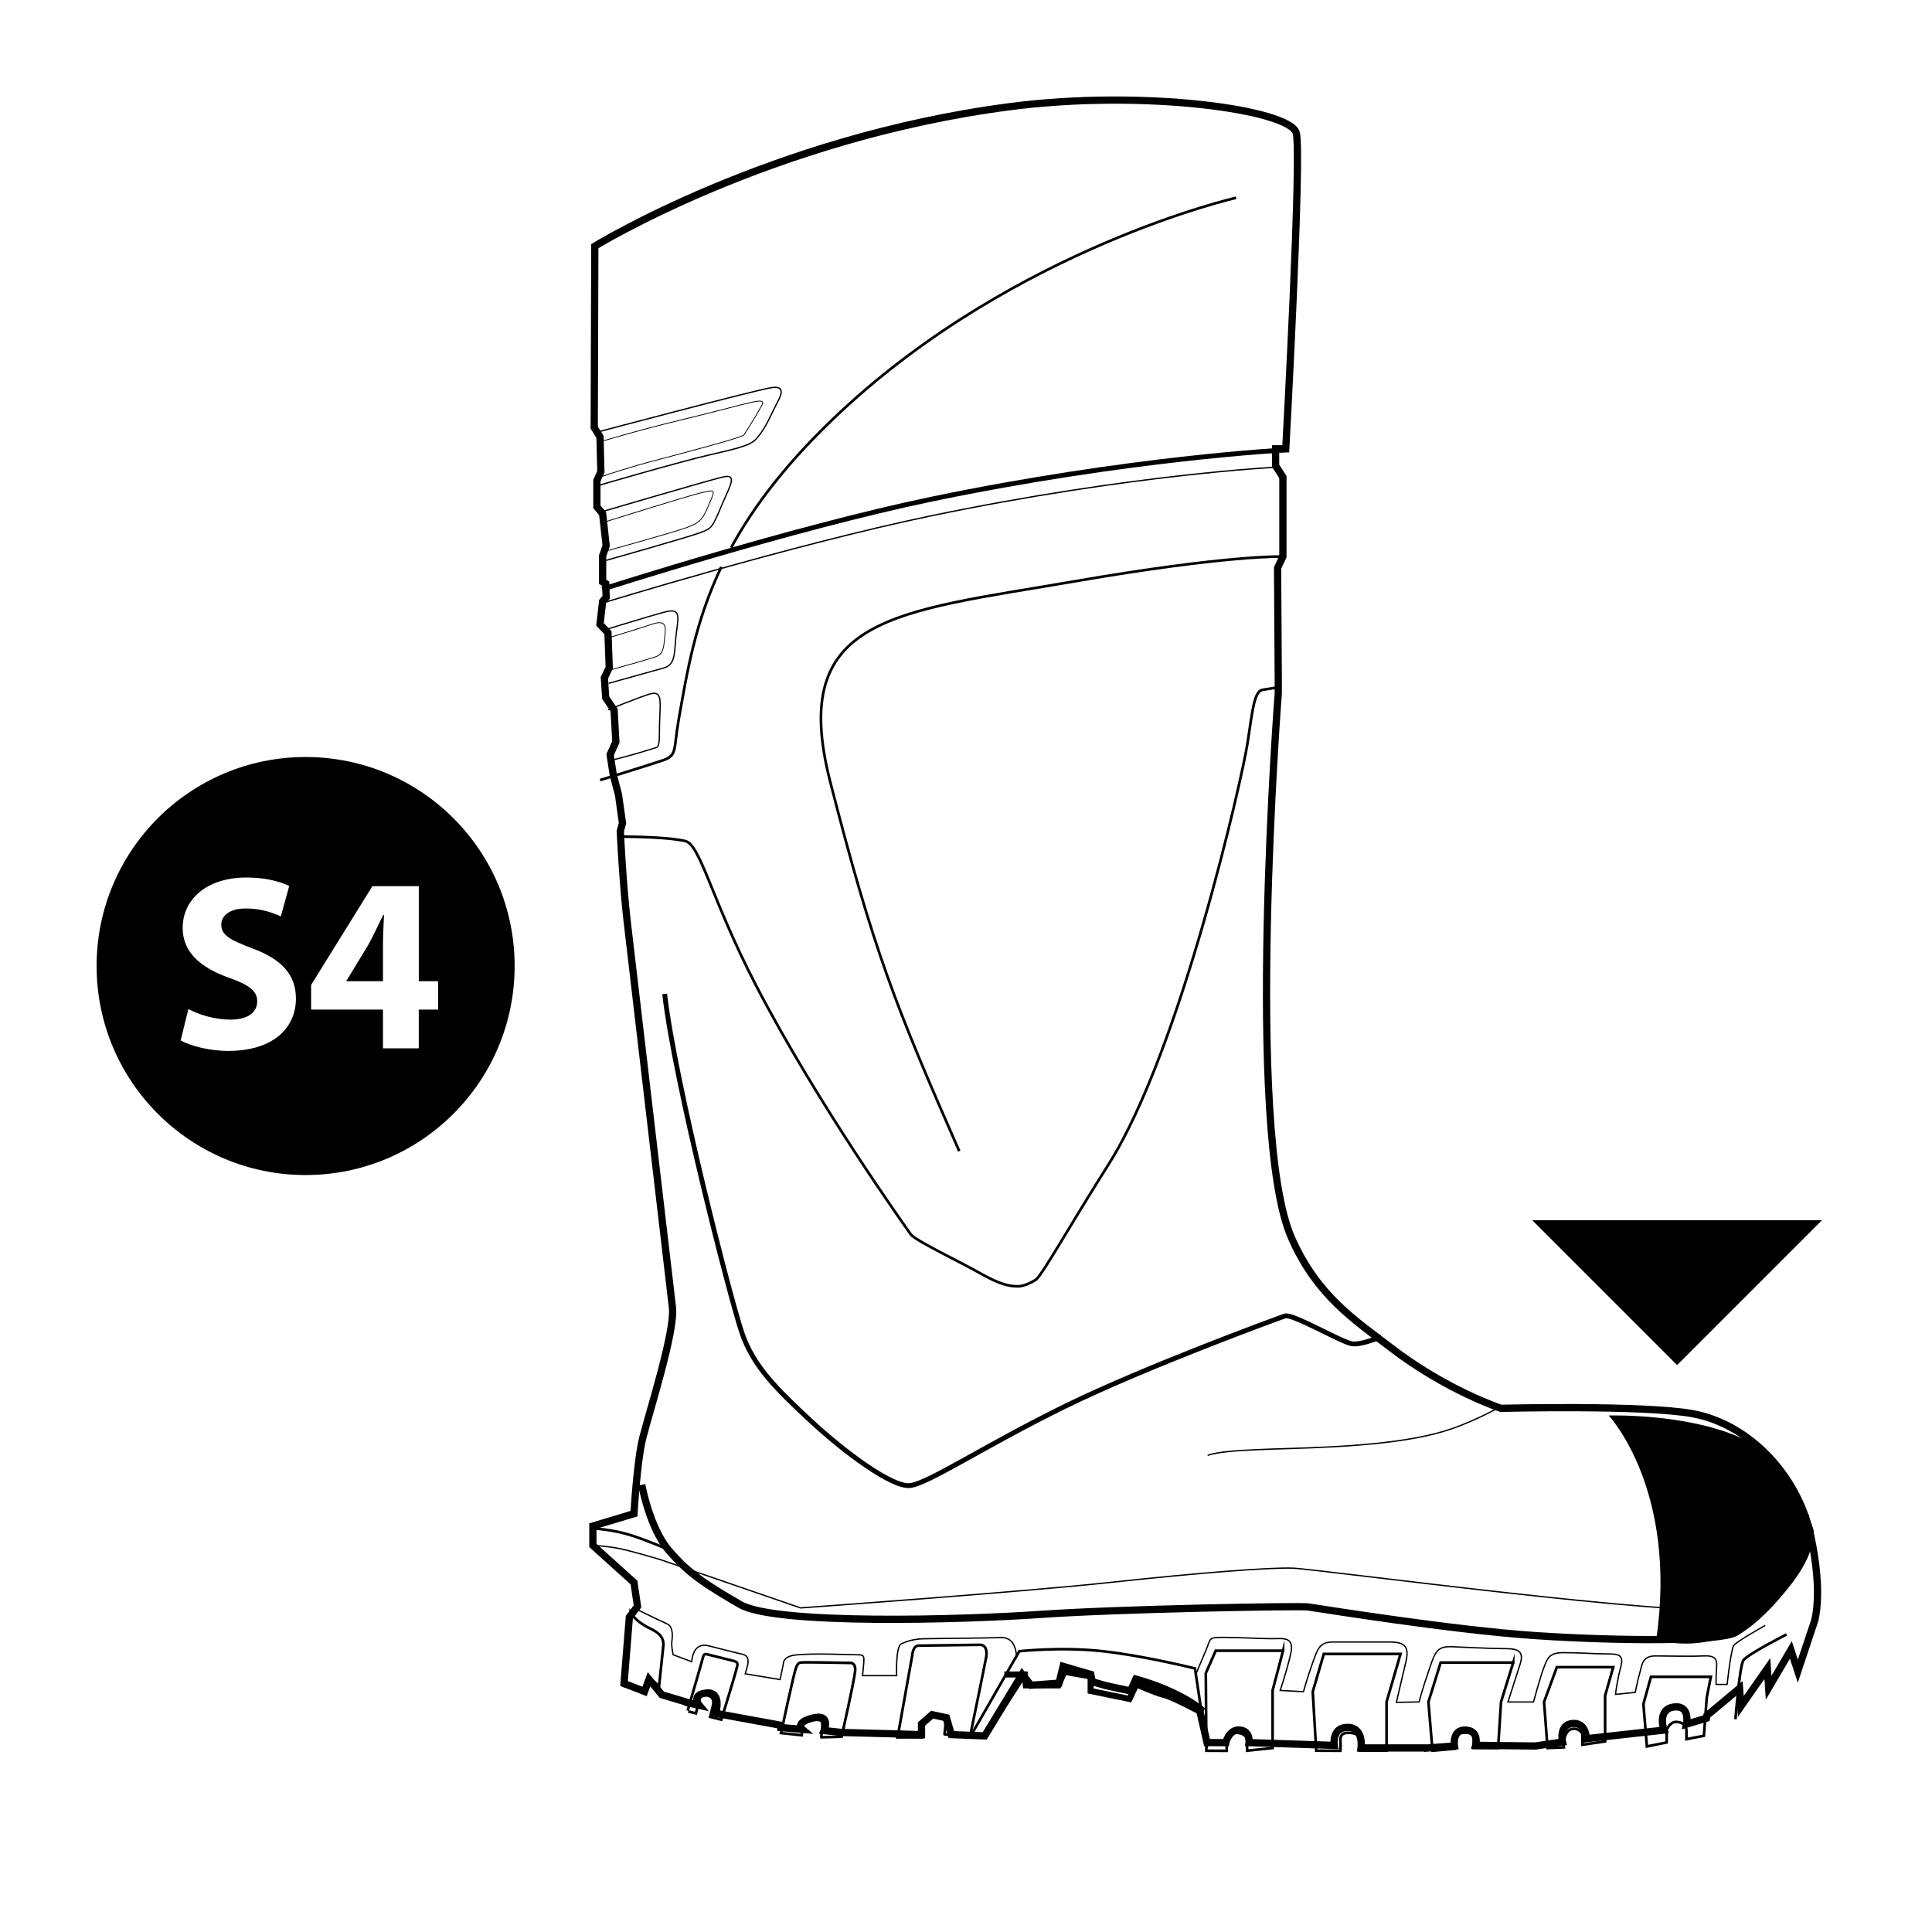 <?xml version="1.0" encoding="utf-8"?>
<!-- Generator: Adobe Illustrator 25.2.0, SVG Export Plug-In . SVG Version: 6.00 Build 0)  -->
<svg version="1.1" id="Laag_1" xmlns="http://www.w3.org/2000/svg" xmlns:xlink="http://www.w3.org/1999/xlink" x="0px" y="0px"
	 viewBox="0 0 400 400" style="enable-background:new 0 0 400 400;" xml:space="preserve">
<style type="text/css">
	.st0{clip-path:url(#SVGID_2_);}
	.st1{clip-path:url(#SVGID_4_);}
	.st2{stroke:#FFFFFF;stroke-miterlimit:10;}
	.st3{clip-path:url(#SVGID_6_);}
	.st4{clip-path:url(#SVGID_8_);}
	.st5{fill:none;stroke:#000000;stroke-width:1.5;stroke-miterlimit:10;}
	.st6{fill:none;stroke:#000000;stroke-width:0.541;stroke-miterlimit:10;}
	.st7{fill:none;stroke:#000000;stroke-width:0.173;stroke-miterlimit:10;}
	.st8{fill:none;stroke:#000000;stroke-miterlimit:10;}
	.st9{fill:none;stroke:#000000;stroke-width:0.274;stroke-miterlimit:10;}
	.st10{fill:none;stroke:#000000;stroke-width:0.549;stroke-miterlimit:10;}
	.st11{fill:none;stroke:#000000;stroke-width:1.489;stroke-miterlimit:10;}
	.st12{clip-path:url(#SVGID_10_);}
	.st13{fill:none;stroke:#000000;stroke-width:1.5;}
	.st14{fill:none;stroke:#000000;stroke-width:1.248;stroke-miterlimit:10;}
	.st15{fill:none;stroke:#000000;stroke-width:1.098;stroke-miterlimit:10;}
	.st16{fill:none;stroke:#000000;stroke-width:0.165;stroke-miterlimit:10;}
	.st17{fill:none;stroke:#000000;stroke-width:0.272;stroke-miterlimit:10;}
	.st18{fill:none;stroke:#000000;stroke-width:0.268;stroke-miterlimit:10;}
	.st19{fill:none;stroke:#000000;stroke-width:0.26;stroke-miterlimit:10;}
	.st20{fill:none;stroke:#000000;stroke-width:0.261;stroke-miterlimit:10;}
	.st21{fill:none;stroke:#000000;stroke-width:0.545;stroke-miterlimit:10;}
	.st22{clip-path:url(#SVGID_12_);}
	.st23{clip-path:url(#SVGID_14_);}
	.st24{fill:none;stroke:#000000;stroke-width:1.026;}
	.st25{fill:none;stroke:#000000;stroke-width:0.257;}
	.st26{fill:none;stroke:#000000;stroke-width:5.714;stroke-miterlimit:10;}
	.st27{clip-path:url(#SVGID_16_);}
	.st28{clip-path:url(#SVGID_18_);}
	.st29{clip-path:url(#SVGID_20_);}
	.st30{fill:none;stroke:#000000;stroke-width:1.019;}
	.st31{clip-path:url(#SVGID_22_);}
	.st32{fill:#FFFFFF;}
	.st33{fill:none;}
	.st34{fill:none;stroke:#000000;stroke-width:1.466;stroke-miterlimit:10;}
	.st35{clip-path:url(#SVGID_24_);}
	.st36{clip-path:url(#SVGID_26_);}
	.st37{clip-path:url(#SVGID_28_);}
</style>
<g>
	<path class="st13" d="M374,315.14c0,0,3.06,3.76-4.01,12.74c-4.9,6.22-8.37,8.71-10.57,10.06c-3.11,1.91-23.58,1.87-41.16,0.72
		c-17.54-1.14-45.5-5.7-47.41-5.96c-1.91-0.25-38.91,0.4-55.34,1.54c-16.43,1.15-54.97,2.21-62.27-2.04
		c-7.3-4.24-10.7-6.45-14.77-11.21c-3.99-4.66-5.6-13.58-5.6-13.58"/>
	<path d="M333.06,293.07c0,0,14.37,15.21,9.85,46.39c0,0,7.78,2.65,16.51-1.52c8.73-4.18,17.38-18.88,15.92-21.59
		c-2.93-5.41-5.24-14.89-16.39-19.29C347.61,292.58,333.06,293.07,333.06,293.07z"/>
	<path class="st5" d="M123.15,50.97c0,0,36.4-22.45,86.03-28.9c27.73-3.6,57.53,0.63,59.17,5.37c1.25,3.61-2.15,65.48-2.15,65.48
		h-2.1v3.5l1.51,2.36v16.46l-1.1,2.33l0.14,23.05v2.93c0,0-6.99,90.6,2.74,112.73c5.29,12.03,13.14,17.03,20.49,22.68
		c11.58,8.92,22.87,12.62,22.87,12.62s29.45-0.73,39.58,1.09c11.81,2.12,21.8,12.72,24.52,25.11c2.7,12.32,0.8,17.93,0.8,17.93
		l-3.43,10.29l-1.44-4.4l-4.6,7.83l-0.27-3.98l-5.49,7.85l-0.27-3.74l-6.76,5.63l-0.1,0.55l-4.12,1.23c0,0,0.82-3.89-2.47-3.57
		c-3.75,0.37-2.2,4.8-2.2,4.8l-16.08,1.78c0,0,0.07-3.29-2.72-3.16c-3.06,0.15-2.2,3.84-2.2,3.84l-5.62,0.83l-12.36-0.14
		c0,0,0.82-3.02-2.06-3.16s-2.33,3.29-2.33,3.29l-5.35,0.41h-13.99c0,0,0.59-4.12-2.61-4.25c-3.56-0.15-2.94,3.72-2.94,3.72
		l-17.64-0.57c0,0,0.35-2.65-2.2-2.61c-2.02,0.04-2.61,2.62-2.61,2.62l-3.89-0.02l-1.46-6.41l0.15-0.45c0,0-4.06-3.64-13.42-6.29
		l-1.1,2.46l-5.12-1.1l-2.83-0.82l-0.28-1.5l-5.74-1.67l-0.85,3.48l-5.8,0.43l-1.83-2.28l-7.74,12.77l-6.91-0.27l-1.02-3.49
		l-2.96-0.63l-2.2,1.92v2.21h-0.27l-4.7-0.15l-11.53-0.3l-3.66-0.39c0,0,1.51-3.57-2.33-2.61c-3.84,0.96-2.2,2.35-2.2,2.35
		l-4.43-0.37v-0.47l-13.5-2.47c0,0,1.39-4.53-1.92-4.21c-3.31,0.33-1.46,2.56-1.46,2.56l-3.01-0.68l1.1,0.23l-5.84-1.75l-2.67-3.19
		l-0.92,2.51l-4.25-1.65l1.1-13.72l1.69-2.24l-0.73-4.94l-8.51-7.68v-4.02l8.51-2.56c0,0,0.61-10.92,1.83-15.73
		c1.49-5.86,6.7-22.1,6.13-26.98c-0.6-5.15-8.46-72.04-9.39-80.09c-0.92-8.06-1.41-18.51-1.41-18.51l0.46-1.65l-0.82-5.85l-1.1-4.21
		l-0.64-4.12l1.19-2.65l-0.37-6.59l-1.74-2.56l-0.27-4.12l1.01-2.1l-0.27-7.23l-1.65-1.74l0.55-4.76l0.73-0.82l-0.09-2.84
		l-0.64-0.37v-5.4l0.73-2.1l-0.73-6.59l-1.19-1.46V99.5l0.82-1.83l-0.18-7.23l-1.19-1.92L123.15,50.97z"/>
	<path class="st10" d="M354.21,347.17l-0.84,4.25l-0.6,7.96l-3.61,0.69v-1.92c0,0-0.12-1.65-2.17-1.65c-1.25,0-1.93,1.65-1.93,1.65
		l0,2.61l-4.09,0.82l-0.72-8.78l1.56-5.63H354.21z"/>
	<path class="st10" d="M334,345.17l-1.68,5.9v9.47l-4.69,0.69v-2.2c0,0-0.48-1.19-1.93-1.1c-2.17,0.14-1.93,3.84-1.93,3.84
		l-3.37,0.14l-0.72-9.54l2.65-7.2H334z"/>
	<path class="st9" d="M365.47,336.53c0,0-5.9,3.29-6.5,4.12c-0.6,0.82-1.39,8.09-1.39,8.09h-2.29c0,0-0.03-1.37,0.12-3.57
		c0.11-1.66-0.24-2.47-2.89-2.33c-2.65,0.14-6.98,0-9.75,0s-2.77,1.78-3.25,3.43s-0.96,4.12-0.96,4.12l-4.09,0.41
		c0,0,0.36-3.02,1.08-5.63c0.72-2.61-0.48-2.74-2.77-2.74c-2.29,0-5.9-0.27-9.02-0.27s-3.37,1.23-4.09,3.02
		c-0.72,1.78-2.17,7.2-2.17,7.2h-5.29c0,0,1.56-4.87,2.53-7.89c0.96-3.02-0.96-3.16-3.49-3.16c-2.53,0-10.95-0.41-10.95-0.41
		c-3.01,0-3.25,1.37-4.57,5.21c-1.32,3.84-1.93,6.24-1.93,6.24l-4.69,0.08c0,0,1.2-5.22,1.93-8.24s0.12-4.25-3.25-4.25
		s-9.14,0-11.91,0c-2.77,0-3.13,1.65-4.09,4.25s-1.93,6.04-1.93,6.04l-4.81-0.27c0,0,1.32-3.84,2.17-7.55
		c0.84-3.7-1.56-3.16-3.97-3.16c-2.41,0-6.86-0.27-10.05-0.27c-3.19,0-2.47,0.27-3.55,2.74s-2.24,5.35-2.24,5.35"/>
	<path class="st10" d="M313.3,344.21l-2.53,8.16l-0.6,9.54h-5.05c0,0,0-1.51,0-2.33s-0.6-0.82-2.29-0.82s-1.56,0.69-1.56,1.92
		s0,1.37,0,1.37l-4.69,0.41l-0.84-10.08l2.53-8.16H313.3z"/>
	<path class="st10" d="M289.96,342.43l-2.89,9.95v10.08h-5.66c0,0,0,0.27,0-1.37s-0.24-2.33-2.29-2.33s-1.56,1.65-1.56,2.33
		s-0.05,1.39-0.05,1.39l-5-0.02l-0.72-12.21l2.29-7.82H289.96z"/>
	<path class="st10" d="M265.65,341.74l-2.17,8.23v11.94l-5.29,0.55c0,0,0-0.41,0-1.92c0-1.51-1.32-1.78-2.41-1.78
		s-1.8,0.82-1.8,1.65s0,2.08,0,2.08l-4.21-0.02l-0.12-16.05l2.05-4.66H265.65z"/>
	<path class="st10" d="M190.32,340.71c-1.35-0.14-1.46,2.07-1.46,2.07l-3.03,16.93l5.14-0.01c0,0,0.15-1.93,0.23-2.75
		s0.69-1.86,2.16-1.7c1.47,0.16,2.56,0.41,2.35,2.32s-0.16,1.5-0.16,1.5l5.26,0.56c0,0,2.79-13.5,3.33-16.34
		c0.55-2.84-1.2-2.75-1.2-2.75L190.32,340.71z"/>
	<path class="st10" d="M175.87,344.29c0,0,1.39-0.27,1.17,1.78c-0.22,2.05-2.79,13.5-2.79,13.5l-4.22,0.12c0,0-0.01,0.12,0.2-1.93
		s-0.58-1.58-1.92-1.72c-1.35-0.14-1.96-0.21-2.1,1.16c-0.14,1.36-0.22,2.06-0.22,2.06l-4.29-0.45c0,0,2.54-11.79,3.01-13.22
		c0.49-1.51,0.73-1.4,2.21-1.42C168.42,344.15,175.87,344.29,175.87,344.29z"/>
	<path class="st10" d="M142.49,354.33l1.59,0.4c0,0,0.18-0.71,0.56-2.26c0.39-1.55,0.61-1.78,1.73-1.5
		c1.11,0.28,1.54,0.95,1.22,2.23c-0.32,1.28-0.56,2.26-0.56,2.26l2.31,0.58c0,0,2.67-8.65,3-9.98c0.33-1.33,0.73-1.89-0.47-2.19
		s-4.22-1.05-5.02-1.25s-1.09-0.37-1.33,0.6s-3.15,10.94-3.15,10.94"/>
	<path class="st10" d="M136.45,349.11c0,0,0.55-5.18,0.88-8.32c0.25-2.36-1.88-3.18-3.14-3.83c-2.76-1.43-3.67-3.09-3.67-3.09
		l-1.48,15.15l4.7,1.19c0,0,0.38-2.42,0.76-2.53C134.88,347.56,136.45,349.11,136.45,349.11z"/>
	<path class="st14" d="M207.94,346.68h4.26l0.18,2.26h6.78l1.18-2.81l5.46,0.96v3.01l8.05,1.65l1.42-3.01c0,0,3.86,1.74,5.76,2.2
		c1.89,0.46,7.62,3.57,7.62,3.57l0,0"/>
	<path class="st9" d="M178.81,344.57c0,0-0.29,2.84-0.23,2.35C178.64,346.35,178.73,345.52,178.81,344.57
		c0.15-1.77,0.09-1.98-1.4-1.97c-1.49,0.01-8.87-0.37-12.72,0.05c-2.63,0.29-2.5,1.79-2.5,1.79l-0.68,3.3l-7.23-1.2
		c0.27-1.07,1.5-3.62-0.59-4.05c-0.96-0.2-4.93-1.23-7.01-1.75c-3.34-0.84-3.47,3.29-3.47,3.29l-3.84-1.43c0,0-0.38-1.64-0.28-2.59
		s0.44-3.22-1.05-3.84c-1.48-0.62-7.1-3.42-7.1-3.42"/>
	<path class="st10" d="M359.31,355.95c0,0,0.82-10.98,1.65-12.21s8.92-5.35,8.92-5.35"/>
	<path class="st10" d="M138.15,320.74c0,0-3.62-1.62-7.45-2.86c-3.83-1.24-8.06-1.45-8.06-1.45"/>
	<path class="st9" d="M122.78,320c0,0,3.31,0,7.19,1.01c3.88,1.01,6.84,1.92,6.84,1.92l28.94,9.97c0,0,45.86-3.29,64.34-5.3
		c18.48-2.01,32.96-3.11,37.66-2.93c4.71,0.18,81.6,10.43,88.58,8.23s11.3-5.63,13.49-7.76c3.38-3.29,4.88-11.52,4.57-11.43"/>
	<path class="st8" d="M124.67,122c0,0,39.16-12.62,68.22-18.66c41.05-8.53,73.05-10.17,73.05-10.17"/>
	<path class="st9" d="M124.67,124.88c0,0,39.16-12.07,68.22-18.11c41.05-8.53,71.41-10.05,71.41-10.05"/>
	<path class="st10" d="M265.6,115.23c0,0-11.2-0.38-43.07,5.12c-37.1,6.4-59.46,7.13-50.64,41.52
		c8.96,34.94,13.54,46.46,26.71,76.46"/>
	<path class="st10" d="M127.97,173.22c0,0,9.6-0.08,13.9,0.91c3.15,0.73,5.42,12.07,14.6,29.78c12.91,24.9,31.2,50.34,32.07,51.62
		c0.87,1.28,10.14,5.67,14.33,8.05c4.2,2.38,6.12,2.74,7.87,2.74c1.75,0,3.85-1.46,3.85-1.46c1.9-2.08,6.16-9.9,15.03-23.96
		c14.9-23.63,27.62-80.12,28.67-87.07s1.4-10.79,3.15-11.02c1.75-0.23,3.21-0.55,3.21-0.55"/>
	<path class="st9" d="M310.28,291.45c0,0-4.52,2.53-9.57,4.31c-8.81,3.11-22.55,3.8-33.72,4.14c-11.17,0.33-14.58,0.65-16.97,1.4"/>
	<path class="st8" d="M285.98,276.71c0,0-3.94,1.78-6.04,1.51c-2.1-0.27-12.34-6.31-13.92-5.76s-28.62,10.43-45.43,18.66
		c-16.81,8.23-28.62,16.19-32.3,16.46c-3.68,0.27-13.39-6.86-20.48-13.45c-7.09-6.59-11.82-11.25-14.18-18.11
		c-2.36-6.86-13.92-51.86-16.02-70.24"/>
	<path class="st16" d="M124.05,91.54c0,0,7.36-2.3,17.98-4.85c13.54-3.25,16.76-4.76,15.67-2.74c-1.73,3.21-3.25,5.3-3.61,6.04
		c-0.36,0.73-17.65,5.04-22.17,6.36c-4.51,1.32-7.69,2.42-7.69,2.42"/>
	<path class="st17" d="M123.06,89.62c0,0,32.07-8.53,36.49-9.33c3.54-0.64,1.9,2.08,1.06,3.66c-0.9,1.71-1.89,4.4-3.9,6.77
		c-1.24,1.46-3.52,2.02-9.89,3.48c-6.38,1.46-23.23,6.4-23.23,6.4"/>
	<path class="st18" d="M124.14,106.08c0,0,22.42-6.59,25.52-7.32c3.1-0.73,1.48,1.8,0,5.3c-2.24,5.3-2.24,5.3-4.66,6.22
		c-2.41,0.91-20.26,5.95-20.26,5.95"/>
	<path class="st16" d="M125.14,108.09c0,0,16.86-5.3,19.93-6.04c3.07-0.73,3.07-0.73,1.8,2.2c-1.26,2.93-1.61,3.84-4.59,4.94
		c-2.99,1.1-16.96,4.94-16.96,4.94"/>
	<path class="st19" d="M125.2,130.41c0,0,8.89-2.74,12.27-3.66c3.39-0.91,3.06,0.55,2.57,4.21c-0.49,3.66,0.04,6.59-2.57,7.32
		c-2.62,0.73-11.46,3.2-11.46,3.2"/>
	<path class="st16" d="M125.67,132.15c0,0,6.53-1.97,9.38-2.93c2.84-0.96,2.77,0.55,2.64,2.01c-0.26,2.93-0.36,4.16-1.84,4.71
		c-1.48,0.55-9.91,2.88-9.91,2.88"/>
	<path class="st20" d="M125.89,146.97c0,0,5.83-2.38,8.37-3.2c2.54-0.82,2.54,0.55,2.35,4.39c-0.19,3.84,0.14,6.32-0.68,6.59
		c-5.12,1.65-9.3,2.65-9.3,2.65"/>
	<path class="st10" d="M151.38,113.38c4.72-8.67,11.76-17.96,22.71-28.16c36.46-33.96,81.84-44.27,81.84-44.27"/>
	<path class="st10" d="M124.24,161.51c0,0,10.15-3.11,13.08-4.12c2.93-1.01,2.1-2.2,3.21-8.51c1.75-9.91,3.43-20.19,8.81-31.5"/>
	<path class="st10" d="M212.39,346.68l-8.04,12.48h-3.23l9.91-17.29c0,0,8.65-0.96,17.3,0c8.65,0.96,19.08,3.57,19.08,3.57
		l2.46,16.46"/>
	<line class="st21" x1="294.83" y1="362.46" x2="298.67" y2="361.63"/>
	<path class="st9" d="M210.48,343.27c-0.12-2.77-1.11-4.35-3.43-4.23c-2.32,0.12-13.89,0.19-15.87,0.25s-3.35,0.48-4.57,1.04
		s-0.96,6.59-0.96,6.59h-0.02l-7.04,0"/>
	<g>
		<path d="M377.23,252.63l-30,30l-30-30H377.23z"/>
	</g>
</g>
<g>
	<path d="M76.21,195.69l-4.48,7.36l-0.03,0.1h7.59v-7.43c0-2.01,0.11-4.09,0.22-6.26l-0.19-0.01
		C78.25,191.65,77.35,193.59,76.21,195.69z"/>
	<path d="M63.27,156.73C39.38,156.73,20,176.1,20,200c0,23.9,19.38,43.28,43.27,43.28c23.9,0,43.28-19.38,43.28-43.28
		C106.55,176.1,87.18,156.73,63.27,156.73z M47.24,217.58c-3.94,0-7.89-1.07-9.83-2.17l1.59-6.5c2.09,1.12,5.36,2.19,8.72,2.19
		c3.61,0,5.53-1.5,5.53-3.79c0-2.14-1.66-3.4-5.83-4.87c-5.81-2.06-9.6-5.23-9.6-10.31c0-5.93,4.99-10.45,13.17-10.45
		c3.97,0,6.83,0.79,8.89,1.75l-1.74,6.31c-1.38-0.66-3.89-1.65-7.27-1.65c-3.43,0-5.06,1.58-5.06,3.36c0,2.21,1.93,3.19,6.44,4.9
		c6.17,2.3,9.02,5.51,9.02,10.42C61.27,212.6,56.82,217.58,47.24,217.58z M90.71,209.02h-4.01v8.02h-7.41v-8.02H64.41v-5.09
		l12.69-20.46h9.61v19.68h4.01V209.02z"/>
</g>
<rect x="20" y="156.73" class="st33" width="86.55" height="86.55"/>
</svg>
